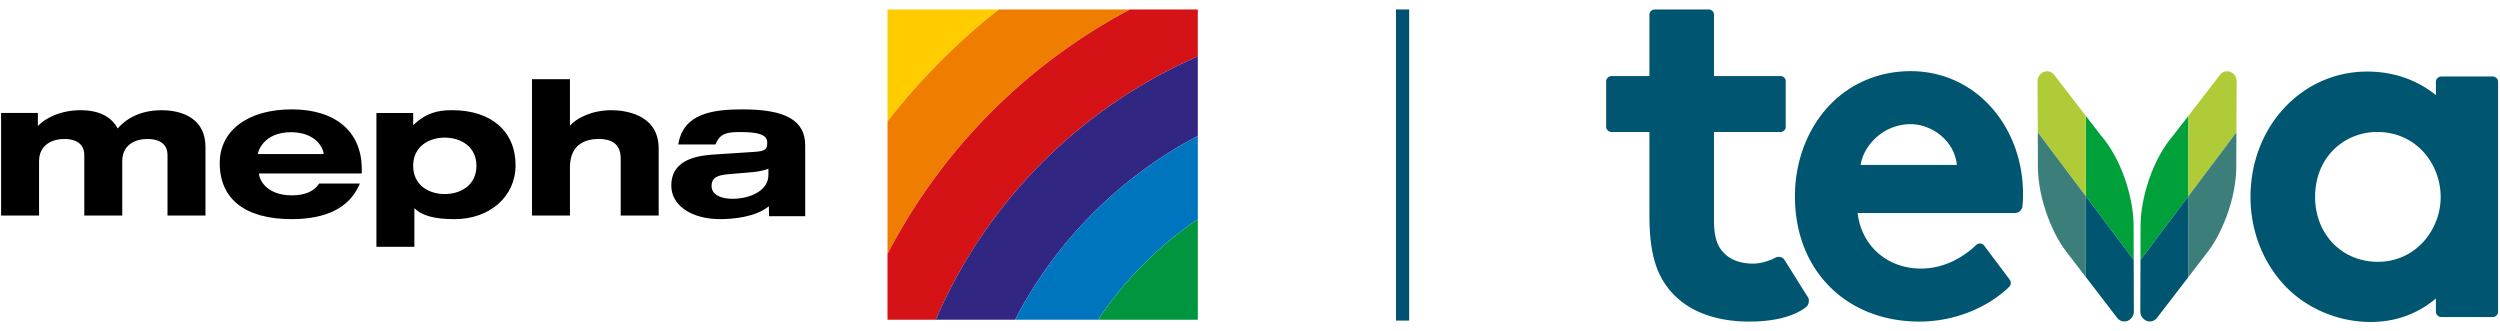 <svg xmlns="http://www.w3.org/2000/svg" xmlns:xlink="http://www.w3.org/1999/xlink" xml:space="preserve" viewBox="0 0 264 35"><defs><path id="a" d="M.115 1h263.683v33H.115z"/></defs><clipPath id="b"><use xlink:href="#a" style="overflow:visible"/></clipPath><path d="M257.233 8.645v1.395c-2.02-1.626-4.524-2.484-7.254-2.484-6.913 0-12.327 5.818-12.327 13.248 0 3.315 1.14 6.477 3.21 8.9 2.287 2.69 5.83 4.296 9.477 4.296 2.614 0 4.933-.835 6.894-2.48v1.39c0 .314.252.569.562.569h5.442c.31 0 .562-.255.562-.57V8.646a.566.566 0 0 0-.562-.568h-5.442a.565.565 0 0 0-.562.568m.503 12.159c0 3.444-2.617 6.841-6.63 6.841-3.845 0-6.63-2.956-6.63-6.841 0-4.31 3.18-6.868 6.549-6.868 4.18 0 6.711 3.423 6.711 6.868M185.164 27.839c-1.526 0-2.619-.472-3.353-1.393-.552-.692-.81-1.617-.81-3.138v-9.371h7.034a.54.54 0 0 0 .537-.543V8.578a.54.54 0 0 0-.537-.543h-7.034V1.568A.565.565 0 0 0 180.44 1h-5.7a.566.566 0 0 0-.562.568v6.467h-4.005a.565.565 0 0 0-.563.569v4.764c0 .314.252.569.563.569h4.005v8.753c0 3.577.558 5.847 1.868 7.595 1.782 2.403 4.792 3.674 8.706 3.674 3.016 0 4.943-.721 5.984-1.546.3-.238.36-.775.183-1.028-.144-.207-2.469-3.929-2.469-3.929-.21-.344-.657-.423-1.032-.216-.508.28-1.478.599-2.253.599" style="clip-path:url(#b);fill:#005670"/><path d="M201.769 7.515c-3.505 0-6.669 1.411-8.91 3.975-2.137 2.444-3.313 5.737-3.313 9.272 0 7.77 5.407 13.197 13.15 13.197 3.405 0 6.756-1.251 9.12-3.34.105-.093.23-.214.358-.343a.57.57 0 0 0 .052-.745l-2.7-3.597a.556.556 0 0 0-.833-.07 9 9 0 0 1-.535.48c-1.119.913-2.927 2.016-5.307 2.016-3.558 0-6.296-2.408-6.68-5.867h16.602c.411 0 .758-.312.8-.726.031-.323.058-.748.058-1.265 0-3.478-1.181-6.725-3.327-9.143-2.2-2.48-5.23-3.844-8.535-3.844m0 5.598c2.136 0 4.593 1.643 4.877 4.303h-10.163c.32-2.084 2.412-4.303 5.286-4.303" style="clip-path:url(#b);fill:#005670"/><path d="m226.035 27.452.01-3.631c.004-1.481.31-3.135.878-4.82.646-1.92 1.574-3.55 2.602-4.737l1.568-2.032v8.49z" style="clip-path:url(#b);fill:#00a03b"/><path d="m231.093 12.232 3.33-4.316a.944.944 0 0 1 1.109-.32c.397.156.663.557.659 1.016l-.027 5.361-5.07 6.749z" style="clip-path:url(#b);fill:#afcb37"/><path d="m236.165 13.973-.014 3.081c.052 1.581-.21 3.402-.832 5.248-.57 1.686-1.312 3.168-2.19 4.304l-2.035 2.648v-8.533z" style="clip-path:url(#b);fill:#3c7e79"/><path d="M231.093 20.722v8.532l-3.307 4.303a.95.95 0 0 1-1.109.321 1.07 1.07 0 0 1-.659-1.016l.017-5.41z" style="clip-path:url(#b);fill:#005670"/><path d="m225.318 27.452-.01-3.631c-.004-1.481-.31-3.135-.878-4.82-.646-1.92-1.574-3.55-2.602-4.737l-1.568-2.032v8.49z" style="clip-path:url(#b);fill:#00a03b"/><path d="m220.26 12.232-3.33-4.316a.944.944 0 0 0-1.109-.32 1.07 1.07 0 0 0-.659 1.016l.026 5.361 5.071 6.749z" style="clip-path:url(#b);fill:#afcb37"/><path d="m215.188 13.973.014 3.081c-.052 1.581.21 3.402.832 5.248.568 1.686 1.311 3.168 2.19 4.304l2.035 2.648v-8.533z" style="clip-path:url(#b);fill:#3c7e79"/><path d="M220.26 20.722v8.532l3.307 4.303a.95.95 0 0 0 1.108.321 1.07 1.07 0 0 0 .659-1.016l-.016-5.41z" style="clip-path:url(#b);fill:#005670"/><path d="M12.428 13.57c-.687-1.28-2.004-1.932-3.922-1.932-2.179 0-3.763.878-4.508 1.664v-1.373H.115v10.833h4.009v-5.738c0-1.732 1.392-2.35 2.695-2.35.626 0 2.083.167 2.083 1.705v6.383h4.008v-5.738c0-1.732 1.372-2.35 2.653-2.35.794 0 2.126.222 2.126 1.705v6.383h4.008v-7.207c0-3.534-3.242-3.917-4.637-3.917-1.936 0-3.534.67-4.632 1.931M60.139 8.361h-3.962v14.401h4.01v-5.115c0-2.586 1.895-2.972 3.027-2.972 1.568 0 2.332.676 2.332 2.067v6.02h4.01v-7.087c0-3.745-3.822-4.037-4.995-4.037-2.053 0-3.673.83-4.375 1.633v-4.91zM47.742 11.635c-1.507 0-2.728.274-4.11 1.585v-1.29H39.75v14.134h4.008v-4.09c.762.793 2.11 1.168 4.236 1.168 3.738 0 6.45-2.394 6.45-5.69 0-3.588-2.57-5.817-6.702-5.817m-.781 8.857c-1.657 0-3.33-.922-3.33-2.98 0-2.059 1.673-2.98 3.33-2.98 1.668 0 3.351.921 3.351 2.98 0 2.058-1.683 2.98-3.351 2.98M78.429 11.55c-3.21 0-6.254.443-6.795 3.654l-.008.055h3.924l.012-.029c.488-1.164 1.196-1.286 2.696-1.286 2.426 0 2.76.55 2.76 1.14 0 .716-.23.877-1.378.956l-3.942.256c-1.563.097-4.81.3-4.81 3.31 0 2.08 2.121 3.533 5.158 3.533 1.305 0 3.688-.182 5.146-1.357l.022 1.05h3.816v-7.465c0-2.639-2.037-3.817-6.601-3.817m2.716 6.933c0 1.647-1.92 2.509-3.814 2.509-1.35 0-2.191-.518-2.191-1.35 0-.81.496-1.149 1.822-1.25l2.154-.18c.63-.052 1.353-.132 2.029-.396zM38.202 17.846c0-3.943-2.765-6.296-7.394-6.296-4.62 0-7.605 2.226-7.605 5.67 0 3.818 2.7 5.92 7.605 5.92 3.637 0 6.027-1.196 7.102-3.55l.094-.209h-4.301l-.045.067c-.53.783-1.489 1.18-2.85 1.18-2.415 0-3.394-1.396-3.462-2.311h10.856zM27.23 16.268c.009-.325.67-2.307 3.494-2.307 2.622 0 3.444 1.683 3.45 2.307z" style="clip-path:url(#b)"/><path d="M93.72 12.82A68.6 68.6 0 0 1 105.473 1H93.721z" style="clip-path:url(#b);fill:#fc0"/><path d="M93.72 12.82v14.002A60.93 60.93 0 0 1 119.329 1h-13.856a68.6 68.6 0 0 0-11.751 11.822" style="clip-path:url(#b);fill:#ef7d00"/><path d="M93.72 26.822v6.944h5.093a53.28 53.28 0 0 1 27.675-27.805V1h-7.16a60.93 60.93 0 0 0-25.607 25.823" style="clip-path:url(#b);fill:#d51317"/><path d="M98.813 33.767h8.378a45.65 45.65 0 0 1 19.298-19.408V5.96a53.28 53.28 0 0 0-27.676 27.806" style="clip-path:url(#b);fill:#312783"/><path d="M107.191 33.767h8.774a38.2 38.2 0 0 1 10.524-10.6v-8.808a45.64 45.64 0 0 0-19.298 19.408" style="clip-path:url(#b);fill:#0075bf"/><path d="M115.965 33.767h10.524v-10.6a38.2 38.2 0 0 0-10.524 10.6" style="clip-path:url(#b);fill:#009640"/><path d="M147.418.999h1.39v32.854h-1.39z" style="fill:#005071"/></svg>